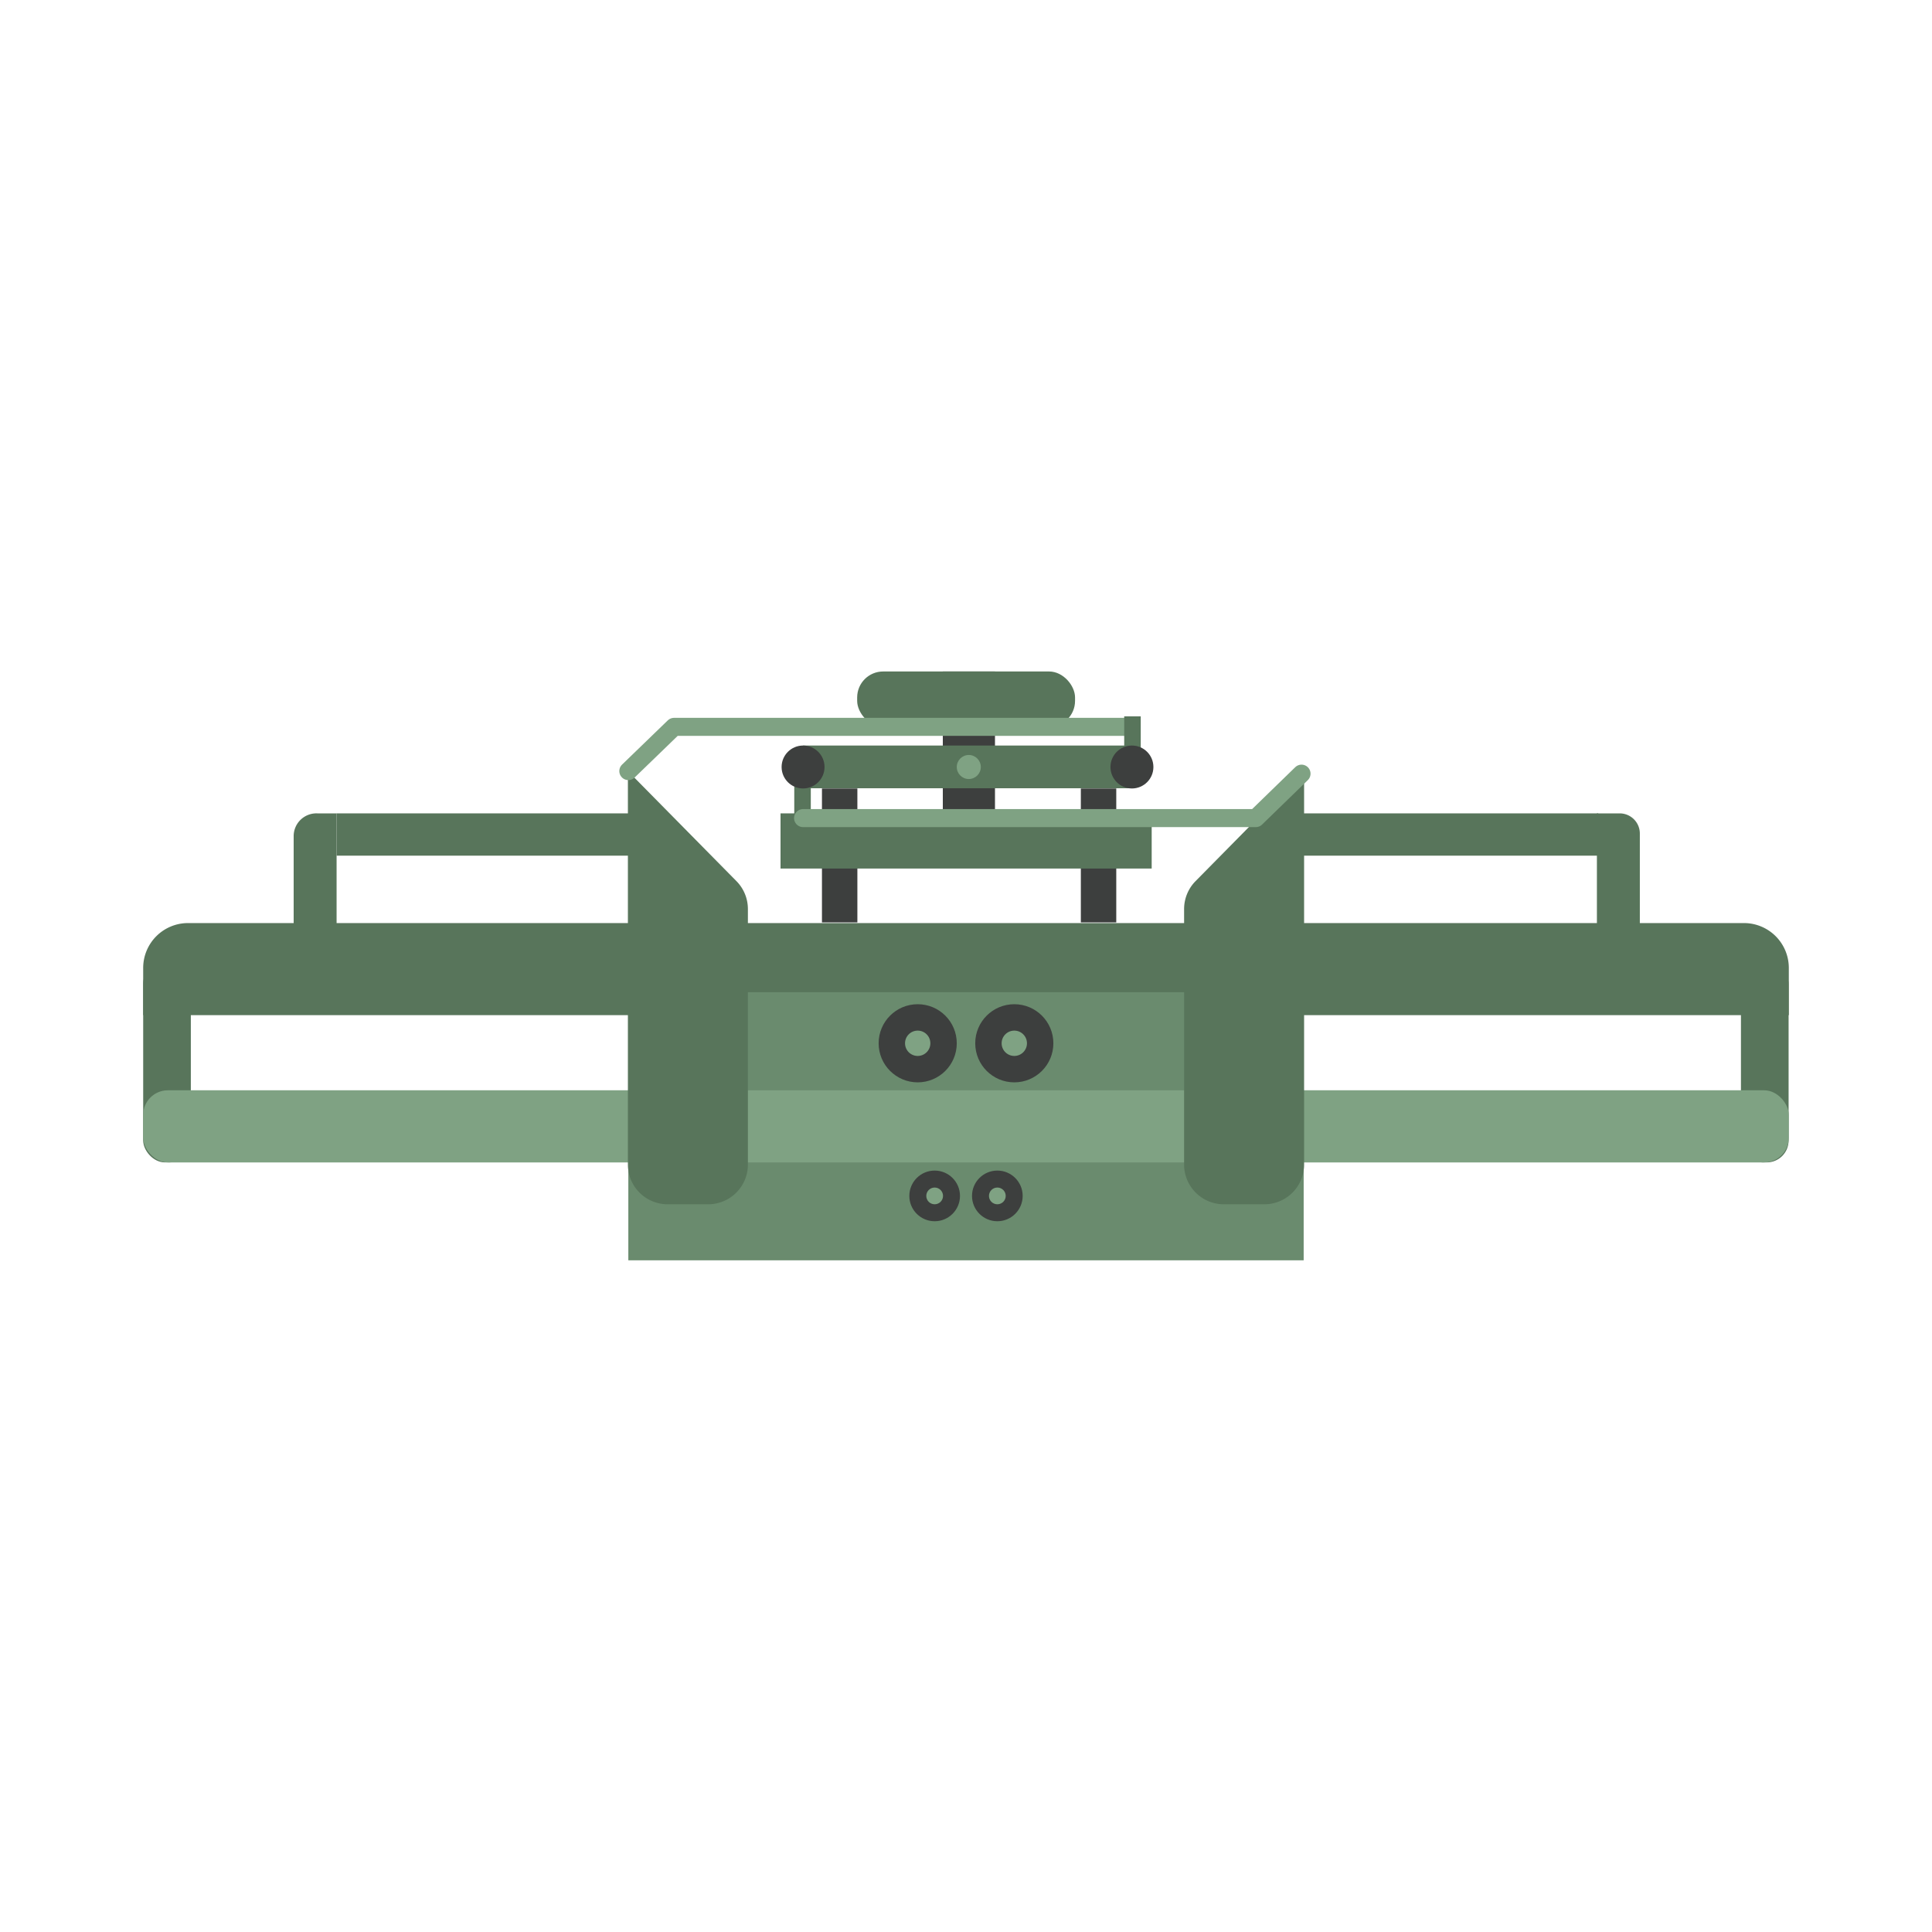 <svg id="Слой_1" data-name="Слой 1" xmlns="http://www.w3.org/2000/svg" viewBox="0 0 90 90"><defs><style>.cls-1{fill:#fff;}.cls-2{fill:#58755b;}.cls-3{fill:#3d3f3e;}.cls-4{fill:#6a8b6e;}.cls-5{fill:#7fa283;}.cls-6{fill:none;stroke:#7fa283;stroke-linecap:round;stroke-linejoin:round;stroke-width:0.84px;}</style></defs><title>Приводы дверей балки в сборе</title><rect class="cls-1" width="90" height="90"/><rect class="cls-2" x="6.67" y="44.81" width="2.22" height="9.34" rx="1.02" ry="1.02"/><rect class="cls-3" x="43.92" y="31.28" width="2.43" height="7.59"/><rect class="cls-3" x="38.29" y="36.73" width="1.65" height="6.24"/><rect class="cls-3" x="50.35" y="36.73" width="1.65" height="6.24"/><path class="cls-2" d="M8.76,43H81.24a2.09,2.09,0,0,1,2.09,2.09v2.2a0,0,0,0,1,0,0H6.67a0,0,0,0,1,0,0v-2.2A2.09,2.09,0,0,1,8.76,43Z"/><rect class="cls-2" x="36.36" y="37.89" width="17.29" height="2.57"/><rect class="cls-2" x="37.41" y="34.73" width="15.31" height="1.99"/><rect class="cls-2" x="39.93" y="31.28" width="10.15" height="2.58" rx="1.21" ry="1.21"/><rect class="cls-2" x="60.72" y="37.89" width="13.73" height="1.97"/><rect class="cls-2" x="15.68" y="37.89" width="13.73" height="1.97"/><rect class="cls-2" x="81.1" y="44.81" width="2.22" height="9.34" rx="1.02" ry="1.02"/><rect class="cls-4" x="29.27" y="46.22" width="31.46" height="12.49"/><rect class="cls-5" x="6.67" y="50.79" width="76.66" height="3.36" rx="1.15" ry="1.15"/><circle class="cls-3" cx="42.75" cy="48.6" r="1.82"/><circle class="cls-5" cx="42.75" cy="48.6" r="0.59"/><circle class="cls-3" cx="47.25" cy="48.6" r="1.82"/><circle class="cls-5" cx="47.25" cy="48.6" r="0.59"/><circle class="cls-3" cx="43.54" cy="55.71" r="1.18"/><circle class="cls-5" cx="43.54" cy="55.71" r="0.39"/><circle class="cls-3" cx="46.46" cy="55.71" r="1.18"/><circle class="cls-5" cx="46.46" cy="55.71" r="0.39"/><path class="cls-2" d="M33,56.1h-1.9a1.85,1.85,0,0,1-1.85-1.85V35.92l5.06,5.13a1.85,1.85,0,0,1,.53,1.3v11.9A1.85,1.85,0,0,1,33,56.1Z"/><path class="cls-2" d="M57,56.1h1.9a1.85,1.85,0,0,0,1.85-1.85V35.92l-5.06,5.13a1.85,1.85,0,0,0-.53,1.3v11.9A1.85,1.85,0,0,0,57,56.1Z"/><polyline class="cls-6" points="29.27 35.92 31.4 33.86 52.49 33.86"/><rect class="cls-2" x="52.37" y="33.37" width="0.77" height="2.55"/><circle class="cls-3" cx="52.73" cy="35.73" r="1"/><rect class="cls-2" x="37" y="35.53" width="0.77" height="2.55" transform="translate(74.77 73.62) rotate(180)"/><circle class="cls-3" cx="37.41" cy="35.73" r="1"/><path class="cls-2" d="M74.45,37.89h1a.94.94,0,0,1,.94.94v6a0,0,0,0,1,0,0h-2a0,0,0,0,1,0,0V37.89A0,0,0,0,1,74.45,37.89Z"/><path class="cls-2" d="M14.78,37.89h.9a0,0,0,0,1,0,0v6.93a0,0,0,0,1,0,0h-2a0,0,0,0,1,0,0V38.95A1.06,1.06,0,0,1,14.78,37.89Z"/><circle class="cls-5" cx="45.13" cy="35.73" r="0.56"/><polyline class="cls-6" points="60.63 36.04 58.5 38.11 37.41 38.11"/></svg>